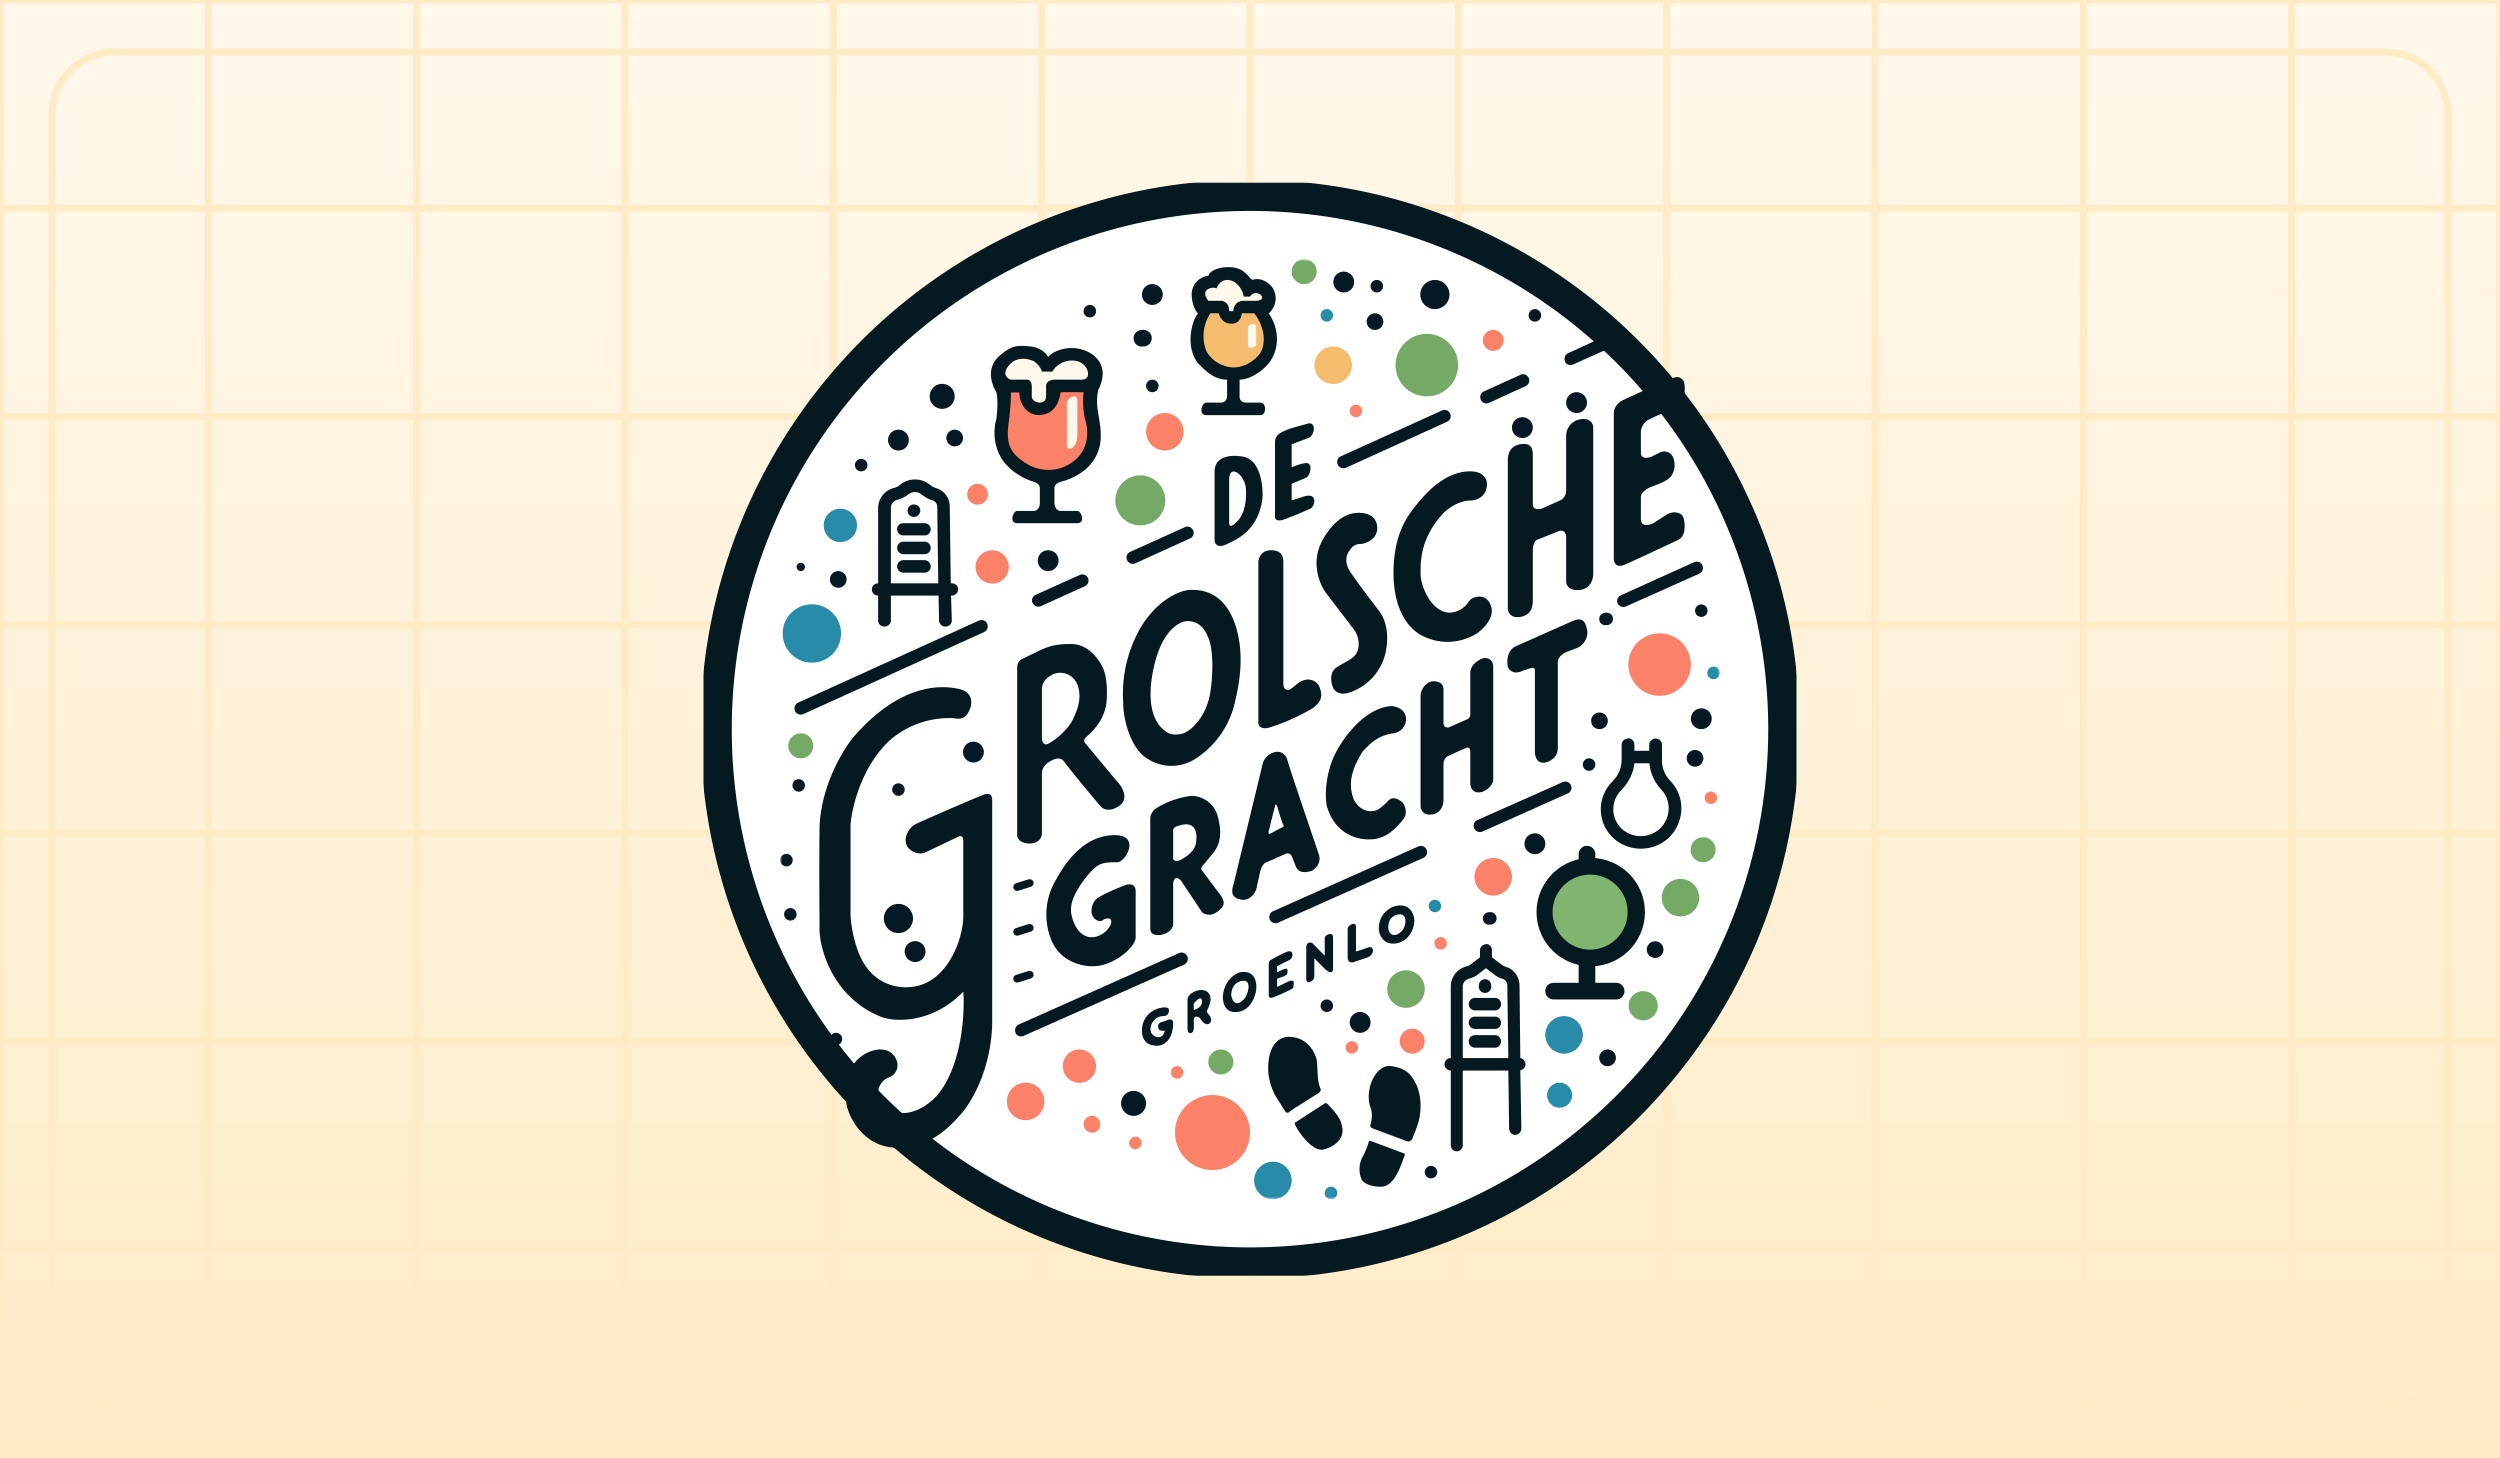 <svg xmlns="http://www.w3.org/2000/svg" width="960" height="560" fill="none"><rect width="100%" height="100%" fill="#333333" stroke="none"/><g clip-path="url(#a)"><path fill="#fff" d="M0 0h960v560H0z"/><path fill="url(#b)" d="M0 0h960v560H0V0Z"/><path stroke="#FFEBC6" stroke-miterlimit="10" stroke-width="2.7" d="M80 0H0v80M80 0v80m0-80h80M80 80H0m80 0h80m-80 0v80M0 80v80M160 0v80m0-80h80m-80 80h80m-80 0v80M240 0v80m0-80h80m-80 80h80m-80 0v80M320 0v80m0-80h80m-80 80h80m-80 0v80M400 0v80m0-80h80m-80 80h80m-80 0v80M480 0v80m0-80h80m-80 80h80m-80 0v80M560 0v80m0-80h80m-80 80h80m-80 0v80M640 0v80m0-80h80m-80 80h80m-80 0v80M720 0v80m0-80h80m-80 80h80m-80 0v80M800 0v80m0-80h80m-80 80h80m-80 0v80M880 0v80m0-80h80v80m-80 0h80m-80 0v80m80-80v80m-880 0H0m80 0h80m-80 0v80M0 160v80m160-80h80m-80 0v80m80-80h80m-80 0v80m80-80h80m-80 0v80m80-80h80m-80 0v80m80-80h80m-80 0v80m80-80h80m-80 0v80m80-80h80m-80 0v80m80-80h80m-80 0v80m80-80h80m-80 0v80m80-80h80m-80 0v80m80-80v80m-880 0H0m80 0h80m-80 0v80M0 240v80m160-80h80m-80 0v80m80-80h80m-80 0v80m80-80h80m-80 0v80m80-80h80m-80 0v80m80-80h80m-80 0v80m80-80h80m-80 0v80m80-80h80m-80 0v80m80-80h80m-80 0v80m80-80h80m-80 0v80m80-80h80m-80 0v80m80-80v80m-880 0H0m80 0h80m-80 0v80M0 320v80m160-80h80m-80 0v80m80-80h80m-80 0v80m80-80h80m-80 0v80m80-80h80m-80 0v80m80-80h80m-80 0v80m80-80h80m-80 0v80m80-80h80m-80 0v80m80-80h80m-80 0v80m80-80h80m-80 0v80m80-80h80m-80 0v80m80-80v80m-880 0H0m80 0h80m-80 0v80M0 400v80m160-80h80m-80 0v80m80-80h80m-80 0v80m80-80h80m-80 0v80m80-80h80m-80 0v80m80-80h80m-80 0v80m80-80h80m-80 0v80m80-80h80m-80 0v80m80-80h80m-80 0v80m80-80h80m-80 0v80m80-80h80m-80 0v80m80-80v80m-880 0H0m80 0h80m-80 0v80M0 480v80h80m80-80h80m-80 0v80m80-80h80m-80 0v80m80-80h80m-80 0v80m80-80h80m-80 0v80m80-80h80m-80 0v80m80-80h80m-80 0v80m80-80h80m-80 0v80m80-80h80m-80 0v80m80-80h80m-80 0v80m80-80h80m-80 0v80m80-80v80h-80m-800 0h80m0 0h80m0 0h80m0 0h80m0 0h80m0 0h80m0 0h80m0 0h80m0 0h80m0 0h80"/><path stroke="#FFEBC6" stroke-miterlimit="10" stroke-width="2.7" d="M916 540H44a24 24 0 0 1-24-24V44a24 24 0 0 1 24-24h872a24 24 0 0 1 24 24v472a24 24 0 0 1-24 24Z"/><g clip-path="url(#c)"><mask id="d" width="420" height="420" x="270" y="70" maskUnits="userSpaceOnUse" style="mask-type:luminance"><path fill="#fff" d="M270 70h420v420H270V70Z"/></mask><g mask="url(#d)"><path fill="#fff" stroke="#041A20" stroke-width="12" d="M480 485a205 205 0 1 0 0-410 205 205 0 0 0 0 410Z"/><mask id="e" width="362" height="362" x="299" y="99" maskUnits="userSpaceOnUse" style="mask-type:luminance"><path fill="#fff" d="M299.5 99.5h361v361h-361v-361Z"/></mask><g mask="url(#e)"><path fill="#FB8268" d="M637.3 267.2a12 12 0 1 0 0-24 12 12 0 0 0 0 24ZM656.5 308.7a2.4 2.4 0 1 0 0-4.7 2.4 2.4 0 0 0 0 4.7ZM573.4 343.9a7.2 7.2 0 1 0 0-14.4 7.2 7.2 0 0 0 0 14.4ZM552.7 364.6a2.4 2.4 0 1 0 0-4.7 2.4 2.4 0 0 0 0 4.7ZM542.3 404.6a4.8 4.8 0 1 0 0-9.6 4.8 4.8 0 0 0 0 9.6ZM519.1 404.6a2.4 2.4 0 1 0 0-4.8 2.4 2.4 0 0 0 0 4.8ZM452 414.2a2.4 2.4 0 1 0 0-4.8 2.4 2.4 0 0 0 0 4.8ZM436 441.3a2.4 2.4 0 1 0 0-4.8 2.4 2.4 0 0 0 0 4.8ZM419.3 435a3.2 3.2 0 1 0 0-6.5 3.2 3.2 0 0 0 0 6.4ZM414.5 415.8a6.4 6.4 0 1 0 0-12.8 6.4 6.4 0 0 0 0 12.8ZM393 430.1a7.2 7.2 0 1 0 0-14.3 7.2 7.2 0 0 0 0 14.3ZM465.6 449.3a14.4 14.4 0 1 0 0-28.8 14.4 14.4 0 0 0 0 28.8ZM381 224.1a6.4 6.4 0 1 0 0-12.8 6.4 6.4 0 0 0 0 12.8ZM447.3 173a7.2 7.2 0 1 0 0-14.4 7.2 7.2 0 0 0 0 14.4ZM375.4 193.8a4 4 0 1 0 0-8 4 4 0 0 0 0 8ZM573.4 134.7a4 4 0 1 0 0-8 4 4 0 0 0 0 8ZM520.7 160.2a2.4 2.4 0 1 0 0-4.8 2.4 2.4 0 0 0 0 4.8Z"/><path fill="#288BA8" d="M600.6 404.6a7.2 7.2 0 1 0 0-14.4 7.2 7.2 0 0 0 0 14.4ZM598.2 425.3a4.8 4.8 0 1 0 0-9.5 4.8 4.8 0 0 0 0 9.5ZM488.8 460.5a7.2 7.2 0 1 0 0-14.4 7.2 7.2 0 0 0 0 14.4ZM511.1 460.5a2.4 2.4 0 1 0 0-4.8 2.4 2.4 0 0 0 0 4.8ZM551 350.3a2.4 2.4 0 1 0 0-4.8 2.4 2.4 0 0 0 0 4.8ZM658 260.8a2.4 2.4 0 1 0 0-4.8 2.4 2.4 0 0 0 0 4.8ZM509.5 123.5a2.4 2.4 0 1 0 0-4.8 2.4 2.4 0 0 0 0 4.8ZM321.9 208.1a6.4 6.4 0 1 0 0-12.7 6.4 6.4 0 0 0 0 12.7ZM310.7 254.4a11.2 11.2 0 1 0 0-22.3 11.2 11.2 0 0 0 0 22.3Z"/><path fill="#74AA66" d="M307.5 291.2a4.8 4.8 0 1 0 0-9.6 4.8 4.8 0 0 0 0 9.6ZM436.9 201.7a9.6 9.6 0 1 0 0-19.1 9.6 9.6 0 0 0 0 19.1ZM547.9 152.2a12 12 0 1 0 0-24 12 12 0 0 0 0 24ZM500.8 109.1a4.8 4.8 0 1 0 0-9.6 4.8 4.8 0 0 0 0 9.6ZM654 331.1a4.8 4.8 0 1 0 0-9.6 4.8 4.8 0 0 0 0 9.6ZM645.3 351.9a7.2 7.2 0 1 0 0-14.4 7.2 7.2 0 0 0 0 14.4ZM631 391.8a5.6 5.6 0 1 0 0-11.2 5.6 5.6 0 0 0 0 11.2ZM539.9 387a7.2 7.2 0 1 0 0-14.4 7.2 7.2 0 0 0 0 14.4ZM468.8 412.6a4.8 4.8 0 1 0 0-9.6 4.8 4.8 0 0 0 0 9.6Z"/><path fill="#F6BC6E" d="M511.1 147.4a7.2 7.2 0 1 0 0-14.3 7.2 7.2 0 0 0 0 14.3Z"/><path fill="#041923" d="M549.5 452.5a2.4 2.4 0 1 0 0-4.8 2.4 2.4 0 0 0 0 4.8ZM617.3 409.4a3.2 3.2 0 1 0 0-6.4 3.2 3.2 0 0 0 0 6.4ZM635 367.8a3.2 3.2 0 1 0 0-6.3 3.2 3.2 0 0 0 0 6.3ZM522.3 396.6a4 4 0 1 0 0-8 4 4 0 0 0 0 8ZM509.5 388.6a2.4 2.4 0 1 0 0-4.8 2.4 2.4 0 0 0 0 4.8ZM435.3 428.5a4.8 4.8 0 1 0 0-9.6 4.8 4.8 0 0 0 0 9.6ZM571.8 355a2.4 2.4 0 1 0 0-4.7 2.4 2.4 0 0 0 0 4.8ZM589.4 328a4 4 0 1 0 0-8 4 4 0 0 0 0 8ZM650.9 294.4a3.2 3.2 0 1 0 0-6.4 3.2 3.2 0 0 0 0 6.4ZM610.2 296a2.4 2.4 0 1 0 0-4.8 2.4 2.4 0 0 0 0 4.8ZM614.2 280a3.2 3.2 0 1 0 0-6.4 3.2 3.2 0 0 0 0 6.4ZM653.3 280a4 4 0 1 0 0-8 4 4 0 0 0 0 8ZM653.3 236.9a2.4 2.4 0 1 0 0-4.8 2.4 2.4 0 0 0 0 4.8ZM616.5 240a2.4 2.4 0 1 0 0-4.7 2.4 2.4 0 0 0 0 4.8ZM321 401.4a2.4 2.4 0 1 0 0-4.8 2.4 2.4 0 0 0 0 4.8ZM345 358.3a5.6 5.6 0 1 0 0-11.2 5.6 5.6 0 0 0 0 11.2ZM351.4 369.4a4 4 0 1 0 0-8 4 4 0 0 0 0 8ZM345 305.6a2.4 2.4 0 1 0 0-4.8 2.4 2.4 0 0 0 0 4.8ZM373.8 292.8a4 4 0 1 0 0-8 4 4 0 0 0 0 8ZM306.7 304a2.4 2.4 0 1 0 0-4.8 2.4 2.4 0 0 0 0 4.8ZM302 332.7a2.4 2.4 0 1 0 0-4.8 2.4 2.4 0 0 0 0 4.8ZM303.5 353.5a2.4 2.4 0 1 0 0-4.8 2.4 2.4 0 0 0 0 4.8ZM321.9 225.7a3.2 3.2 0 1 0 0-6.4 3.2 3.2 0 0 0 0 6.4ZM307.5 219.3a1.6 1.6 0 1 0 0-3.2 1.6 1.6 0 0 0 0 3.2ZM330.7 181a2.4 2.4 0 1 0 0-4.8 2.4 2.4 0 0 0 0 4.8ZM401 168.2a2.4 2.4 0 1 0 0-4.8 2.4 2.4 0 0 0 0 4.8ZM471.2 131.5a2.4 2.4 0 1 0 0-4.8 2.4 2.4 0 0 0 0 4.8ZM402.5 219.3a4 4 0 1 0 0-8 4 4 0 0 0 0 8ZM345 173a4 4 0 1 0 0-8 4 4 0 0 0 0 8ZM366.6 171.4a3.2 3.2 0 1 0 0-6.4 3.2 3.2 0 0 0 0 6.4ZM361.8 157a4.8 4.8 0 1 0 0-9.6 4.8 4.8 0 0 0 0 9.6ZM442.5 150.6a2.4 2.4 0 1 0 0-4.8 2.4 2.4 0 0 0 0 4.8ZM438.5 133a3.2 3.2 0 1 0 0-6.3 3.2 3.2 0 0 0 0 6.4ZM418.5 121.9a2.4 2.4 0 1 0 0-4.8 2.4 2.4 0 0 0 0 4.8ZM442.5 117.1a4 4 0 1 0 0-8 4 4 0 0 0 0 8ZM516 112.3a4 4 0 1 0 0-8 4 4 0 0 0 0 8ZM528.7 112.3a2.4 2.4 0 1 0 0-4.8 2.4 2.4 0 0 0 0 4.8ZM528 126.7a3.2 3.2 0 1 0 0-6.4 3.2 3.2 0 0 0 0 6.4ZM551 118.7a5.6 5.6 0 1 0 0-11.2 5.6 5.6 0 0 0 0 11.2ZM589.4 123.5a2.4 2.4 0 1 0 0-4.8 2.4 2.4 0 0 0 0 4.8ZM605.4 158.6a4 4 0 1 0 0-8 4 4 0 0 0 0 8ZM584.6 168.2a4 4 0 1 0 0-8 4 4 0 0 0 0 8Z"/><path fill="#041A20" fill-rule="evenodd" d="M390 396.6a2.4 2.4 0 0 1 .4-2.6c.2-.3.5-.5.8-.6l61.5-27.4a2.4 2.4 0 0 1 2 4.4L393 397.8a2.4 2.4 0 0 1-3.1-1.2Zm97.6-43.5a2.4 2.4 0 0 1 1.3-3.2l55.8-24.9a2.4 2.4 0 0 1 3.3 2.1 2.4 2.4 0 0 1-1.4 2.3l-55.8 24.9a2.4 2.4 0 0 1-3.2-1.2Zm78.5-35a2.4 2.4 0 0 1 1.2-3.2l33.1-14.7a2.4 2.4 0 0 1 2 4.3l-33.1 14.8a2.4 2.4 0 0 1-3.2-1.2ZM305.3 273a2.4 2.4 0 0 1 1.2-3.2l69.4-31.5a2.4 2.4 0 0 1 3.4 2.1 2.4 2.4 0 0 1-1.4 2.3l-69.4 31.5a2.4 2.4 0 0 1-3.2-1.2Zm91.2-41.4a2.4 2.4 0 0 1 1.2-3.2l16.9-7.6a2.4 2.4 0 0 1 3.4 2 2.4 2.4 0 0 1-1.4 2.3l-17 7.7a2.4 2.4 0 0 1-3-1.2Zm36.3-16.5a2.4 2.4 0 0 1 1.2-3.2l21.3-9.6a2.4 2.4 0 0 1 2 4.3l-21.3 9.7a2.4 2.4 0 0 1-3.2-1.2Zm80.9-36.7a2.4 2.4 0 0 1 1.2-3.2l39.1-17.7a2.4 2.4 0 0 1 2 4.3l-39.1 17.8a2.4 2.4 0 0 1-3.2-1.2Zm54.9-25a2.4 2.4 0 0 1 1.2-3.1l13.7-6.2a2.4 2.4 0 1 1 2 4.3l-13.7 6.3a2.4 2.4 0 0 1-3.2-1.2Zm32.4-14.6a2.4 2.4 0 0 1 1.2-3.2l17.4-8a2.4 2.4 0 0 1 2 4.5L604 140a2.4 2.4 0 0 1-3.1-1.2Zm20.2 93a2.4 2.4 0 0 1 1.2-3.2l28.1-12.7a2.4 2.4 0 0 1 3.3 3 2.4 2.4 0 0 1-1.3 1.4l-28.2 12.6a2.4 2.4 0 0 1-3.1-1.2Z" clip-rule="evenodd"/><path stroke="#041A20" stroke-linecap="round" stroke-width="3" d="m390.6 340.6 4.8-1.5m-4.8 18.7 4.8-1.5m-4.8 19.5 4.8-1.5"/><path fill="#80B46F" d="M625.3 350.3a16 16 0 1 1-32 0 16 16 0 0 1 32 0Z"/><path fill="#041A20" d="M593.4 380.6a3.2 3.2 0 0 1 2-3l1.2-.2h24a3.2 3.2 0 0 1 0 6.4h-24a3.2 3.2 0 0 1-3.2-3.2ZM606.2 377.4h6.4v-8h-6.4v8Zm0-47.9a3.2 3.2 0 0 0 6.4 0V328a3.2 3.2 0 0 0-6.4 0v1.6Z"/><path fill="#041A20" fill-rule="evenodd" d="M609.4 364.6a14.4 14.4 0 1 0 0-28.7 14.4 14.4 0 0 0 0 28.7Zm0 6.4a20.8 20.8 0 1 0 0-41.5 20.8 20.8 0 0 0 0 41.5Zm15.8-87.5c1.3 0 2.4 1.1 2.4 2.4v2.4h5.7V286c0-1.3 1.1-2.4 2.5-2.4 1.3 0 2.4 1.1 2.4 2.4v6c0 2.8 1 5.5 3 7.6l.6.7c5.4 6 5 15.1-.5 20.9-6 6.2-16.3 6.3-22.4 0a15 15 0 0 1 0-20.8l.7-.8c2-2.1 3.1-5 3.1-7.9V286c0-1.3 1.1-2.4 2.5-2.4Zm8.2 9.6h-5.8c-.4 3.7-2 7-4.5 9.7l-.7.8a10.3 10.3 0 0 0 0 14.3 10.8 10.8 0 0 0 15.4-.1c3.8-4 4-10.3.3-14.4l-.6-.7c-2.4-2.7-3.8-6-4.1-9.6Z" clip-rule="evenodd"/><path fill="#041A20" d="M505.6 407c-.6-2.7-3.2-8.2-9.6-8.8-6.4-.7-8.5 5.6-8.8 8.8-.3 2.4-.8 7.2 2.4 13.5l4 6.4c.2.3 1 .7 1.6 0 .6-.6 7.7-5 11.2-7.2.3-.2 1-1 .7-1.6-1.5-3.4-1-8.2-1.5-11.1Zm3.1 16.7-11.1 7.2c-.3 0-.7.3 0 1.6.8 1.6 6.4 10.4 11.1 8.8 3-.8 8.4-3.8 6.4-9.6 0-.8-1-3.5-5.6-8 0 0-.3-.2-.8 0Zm18.4 9.6 12.8 4.8c.5.3 1.7.5 2.4-.8a73 73 0 0 0 2.4-6.4c.8-3.2 1.6-8.8-.8-14.4-1.6-3.1-3.2-6.2-9.6-7.1-4.5-.7-7.2 4.5-8 7.1-.5 1.6-1.3 5.6 0 8.8.5 1.1.8 4 0 6.4-.2.4-.3 1.2.8 1.6Zm-.8 4.8 12.8 4.8c.3 0 .6.3 0 1.6-.8 1.6-3.2 11.2-8.8 11.2-4.5 0-6.6-1.6-7.2-2.4-.8-1.3-1.9-5 0-8.8.6-1 1.8-3.7 2.4-5.6 0-.4.2-1 .8-.8Z"/><path fill="#041A20" fill-rule="evenodd" d="M570.6 362.5c1.3 0 2.3 1 2.3 2.4v2.7l4.1 3.1 1 .5c3.2.8 5.4 3.7 5.5 7.1l.3 28c1.1.2 2 1.2 2 2.4 0 1.1-.9 2.1-2 2.3l.4 22.3c0 1.4-1 2.4-2.3 2.5-1.3 0-2.3-1-2.4-2.4l-.3-22.3h-17.5v28.6c0 1.4-1 2.4-2.3 2.4-1.3 0-2.3-1-2.3-2.4v-28.6c-1.3 0-2.4-1.1-2.4-2.4 0-1.3 1-2.4 2.4-2.4v-27.4a8 8 0 0 1 6-7.8 3 3 0 0 0 1.3-.5l3.9-3V365c0-1.3 1-2.4 2.3-2.4Zm0 9.3-3.5 2.7c-.9.6-1.9 1-3 1.3a3.2 3.2 0 0 0-2.4 3.1v27.4h17.5l-.4-28c0-1.1-.8-2.2-2-2.5-.9-.2-1.8-.7-2.5-1.2l-3.7-2.8Zm-6.6 13.8c0-1.3 1-2.4 2.4-2.4h7.7c1.3 0 2.3 1 2.3 2.4 0 1.3-1 2.4-2.3 2.4h-7.7c-1.3 0-2.4-1.1-2.4-2.4Zm0 7.1c0-1.3 1-2.3 2.4-2.3h7.7c1.3 0 2.3 1 2.3 2.4 0 1.3-1 2.3-2.3 2.3h-7.7c-1.3 0-2.4-1-2.4-2.4Zm0 7.2c0-1.3 1-2.4 2.4-2.4h7.7c1.3 0 2.3 1.1 2.3 2.4 0 1.3-1 2.4-2.3 2.4h-7.7c-1.3 0-2.4-1-2.4-2.4Z" clip-rule="evenodd"/><path fill="#041A20" d="M572.6 378.4a2.4 2.4 0 1 1-4.7 0c0-1.3 1-2.4 2.3-2.4 1.3 0 2.4 1 2.4 2.4Z"/><path fill="#041A20" fill-rule="evenodd" d="M353.7 189.7a4.1 4.1 0 0 0-4.7 0l-1.3.9c-1 .6-2 1-3 1.3a3.2 3.2 0 0 0-2.6 3.1V224h18.2l-.4-29.4c0-1.2-.9-2.3-2.1-2.6-1-.2-1.8-.7-2.6-1.2l-1.5-1Zm11.4 34.2-.4-29.5c0-3.4-2.4-6.3-5.7-7.1l-1-.5-1.4-1a9 9 0 0 0-10.5 0l-1.3 1-1.2.5a8 8 0 0 0-6.4 7.7V224c-1.3 0-2.4 1-2.4 2.3 0 1.4 1 2.4 2.4 2.4v9.5c0 1.4 1 2.4 2.4 2.4s2.5-1 2.5-2.4v-9.5h18.3l.2 9.6c0 1.3 1.2 2.4 2.5 2.3 1.4 0 2.4-1.1 2.4-2.4l-.3-9.5h.3c1.3 0 2.4-1 2.4-2.4 0-1.3-1-2.3-2.4-2.3h-.4Zm-20.6-20.7c0-1.3 1-2.3 2.4-2.3h8c1.4 0 2.5 1 2.5 2.3 0 1.3-1 2.4-2.4 2.4h-8.1c-1.3 0-2.4-1-2.4-2.4Zm0 7.2c0-1.3 1-2.4 2.4-2.4h8c1.4 0 2.5 1 2.5 2.4 0 1.3-1 2.4-2.4 2.4h-8.1c-1.3 0-2.4-1.1-2.4-2.4Zm0 7.1c0-1.3 1-2.4 2.4-2.4h8c1.4 0 2.5 1.1 2.5 2.4 0 1.3-1 2.4-2.4 2.4h-8.1c-1.3 0-2.4-1-2.4-2.4Z" clip-rule="evenodd"/><path fill="#041A20" d="M353.4 196c0 1.4-1.1 2.5-2.5 2.5-1.3 0-2.4-1-2.4-2.4 0-1.3 1.1-2.4 2.4-2.4 1.4 0 2.5 1 2.5 2.4Zm92.3 191c-2.7.5-7.2 3-7.2 8.8 0 5.7 4.8 6.1 7.2 5.6 1.8-.6 4.8-2.4 4.8-8.8 0-.8-.8-1.6-2.4-.8l-2.4.8c-1.6.8-.8 2.4-.8 2.4s0 .8 1.6.8h.8c-.3 1-1 3-3.2 2.4-1.1-.3-3.5-1.8-1.6-5.6.5-.8 2-2.4 4-2.4 1.6 0 2.4-.8 2.4-2.4 0-.8-1.1-1.2-3.2-.8Z"/><path fill="#041A20" fill-rule="evenodd" d="M456 395v-11.2c0-.3.4-1.7 1.6-2.4 2.4-1.6 4.4-1.4 5.6-.8 1.1.5 2.7 2.6.8 6.4-.2.8-1.2 1.2 0 2.4.6.5 1.6 2.4.8 3.2-.5.8-2 1.6-4-1.6-.8-.8-2.4-1.1-2.4.8 0 1.6.4 4.2-.8 4.8-.5.3-1.6.3-1.6-1.6Zm2.4-7.2v-2.4c2.6-3.2 3.2-1.9 3.2-.8 0 2-2.1 3-3.2 3.2Zm11.2-5.6c-.2 2.4.5 7 5.6 6.4 5.1-.6 7-6.1 7.2-8.8.3-2.6-.6-7.6-6.4-6.4-1.9.6-5.7 3-6.4 8.8Zm3.2 0c0-4.5 3.2-5.6 4.8-5.6 3.2 0 1.6 5.6 0 7.2-3.2 3.2-4.5.3-4.8-1.6Z" clip-rule="evenodd"/><path fill="#041A20" d="M487.2 370.2v11.2c0 .5-.3 2.3 1.6 1.6 2.4-.8 5.8-2.5 7.2-3.2.5-.2.8-.8.8-2.4 0-1.4-1.6-.8-3.2 0l-3.2 1.6v-3.2l2.4-.8c1.6-.8 1.6-.8 1.6-2.4 0-1.1-1.1-.6-2.4 0l-1.6.8V371l4.8-2.4c1.6-.8 1.6-4-.8-3.2-.3.1-2 .7-6.4 3.2-.6.4-.8 1-.8 1.6Zm14.4 5.6v-12c0-2.3 1.9-2 2.4-1.6l4.7 4.8V360c0-.8 3.2-2.6 3.2 0v12c0 1-.6 2.5-3.2 0l-4-4v7.1c0 1.6-3.1 3.4-3.1.8Zm19.1-20v9.6l4.8-1.6c2.4-.8 2.4 3.2-.8 4l-4.8 1.6c-.5.3-2.4.4-2.4-1.6v-11.1c0-1.4 3.2-3.2 3.2-.8Z"/><path fill="#041A20" fill-rule="evenodd" d="M529.5 355.9c-.3 2.4 1.3 7 6.4 6.4 5.1-.7 7.2-5.6 7.2-8.8 0-2.1-1.5-6.9-7.2-5.6a8.7 8.7 0 0 0-6.4 8Zm3.6.2c0-3.9 2.8-5 4.4-5 3.2 0 2.4 4.8.8 6.4-3.2 3.2-5.2.8-5.2-1.4Z" clip-rule="evenodd"/><path fill="#041A20" d="M428.1 320.7c2.8 0 5.6.8 5.6 4 0 2.4-2.4 6.4-4.8 6.4-6.4 0-7.2.8-10.4 4-2.6 3.2-7.8 9.4-7.2 15.2.3 2.6 2.3 9.6 8 9.6 1.6 0 5.3-1 7.2-4.8.3-.8.5-2.4-.8-2.4s-1.6.2-2.4.8c-.8.5-3 .2-4-2.4-.5-1.4 0-5 2.4-6.4 3.2-2 8.3-4 10.4-4.8 1.3-.5 4-.8 4 2.4v17.6c0 4-8.8 11.1-16 11.1-4.2.3-13.6-1.6-16.8-11.1a26 26 0 0 1 2.4-22.4c4.8-8.8 12-16.8 22.4-16.8Z"/><path fill="#041A20" fill-rule="evenodd" d="M441.7 356.7v-42.4c0-.8.4-2.7 2.4-4a33 33 0 0 1 13.5-4.7c3 0 9.1 1.9 10.4 9.5.6 2.7 1.6 8-2.4 12.8l-4 4.8c-.2.5-.6 1 0 1.6l7.2 9.6c.6.8 1.6 2.8.8 4-.5.8-2 2.5-4 3.2-.8.2-2.7.4-4-.8l-8-12c-1-1.3-3.1-2.2-3.1 1.6V355c0 1-1 3.3-4.8 4-1.4.2-4 .1-4-2.4Zm8.8-27.2V320c0-.6-.3-1.8.8-2.4 1-.5 1.3-.5 2.3-.8 6.1-1.5 6.2 4 5.6 7.2-.6 3.2-4.5 5.6-6.3 6.4-1.3.6-2.4 0-2.4-.8Zm23.1 10.4 11.2-46.3c.3-1.6 1.6-4 4.8-4.8 2-.5 4.1.6 4.8 3.2.6 2.5 8.2 24.7 12 36 .5 1.5.8 3.9-2.4 6.3-1.4.5-5.2 1.6-6.4-1.6l-1.6-4c-.3-.5-1.1-1.4-2.4-.8l-7.2 3.2c-.8.3-1.6.8-2.4 3.2l-1.6 7.2c-.8 2.4-3.2 4.4-5.6 4-1.4-.3-4.8-.8-3.2-5.6Zm13.6-20.8 2.4-9.6c.2-1 .6-.4.8 0 .5 1.6 1.7 6 2.4 7.2.4.8 0 .8-1.6 1.6L488 320c-1.3.7-.8-.8-.8-.8Z" clip-rule="evenodd"/><path fill="#041A20" d="M533.5 271.2c2.1-.3 6.4 1 6.4 4.8s-2.9 5.3-4.8 5.6c-3.5.5-7.2 1.6-12 7.2-2.1 3.7-6.4 10.4-3.2 18.3 1 2 4 5.6 8.8 4 .5-.2 2-1.2 4-3.2.8-1 2.4-2.5 5.6 0 1 .8 2.4 4 .8 6.4-2.1 2.7-6.4 8-12.8 8-4.5.3-13.6-1.6-16.8-12.8-.8-3.7-.6-12.3 3.2-20 2.7-5.5 10.6-17 20.8-18.3Zm12-4v42.3c0 1.4 1 3.9 4.8 3.2 1.3-.2 4-1.7 4-5.6v-13.5c0-.8.3-2.6 1.6-3.2a225 225 0 0 1 7.1-3.2c.6-.3 1.6-.3 1.6 1.6v12c0 1.6 1 4.4 4.8 3.2 1.4-.6 4-2.3 4-4.8V256c0-1.3-.8-3.8-4-3.2-1.6.6-4.8 2.4-4.8 5.6v16c0 .3 0 .8-.8 1.6l-7.1 3.2c-.8.3-2.4.3-2.4-1.6v-12.8c0-1.6-.8-3.2-4-3.2-2.4 0-4.8 3-4.8 5.6Zm43.9-9.6v31.2c0 1.6.8 4.6 4 4 1.6-.3 4.8-1.8 4.8-5.6v-32.8c0-.8 0-2.3 3.2-4l4-1.5c2.4-.8 4.8-4 4-7.2-.6-2.4-1.2-5.1-5.6-3.2l-21.6 9.6c-1.9.8-4 3.2-3.2 8 .5 1.3 2.4 3.1 5.6 1.5l2.4-.8c2.4-.8 2.4 0 2.4.8Zm-221 7c-7.3-1.7-22.6-2-40.1 17.8-4.5 5-13.4 20-13.6 36-.2 15.9 0 32 0 38.3 0 7.7 5.1 26 23 33.5 5.3 2.4 20.1 3.1 32.2-9.4.6 7.5-.3 26.3-8.6 38-2.5 3.6-9.5 10.2-18 8.3-2.6-1-6-2.6-6-7.8-.2-1.6 1.2-4.6 4.3-5.7 2.4-.8 4.5-4.5 1.7-8.2-1.3-1.7-3-2.4-5.6-2.4-5 .3-14.4 4.7-12.8 20 .6 5.6 6.1 16 16.7 17.5 8.2.8 17.1-.9 26.8-12 3.6-3.8 12-16.2 12.6-35.2v-85.7c0-1 0-3.4-2.8-2.6-1.9.6-18.6 7.8-26.7 11.5-2.6 1.5-4.7 5.2-3.3 8.2.8 1.7 4 4 7.2 2.6l13-6.2c1.5 0 1.5.4 1.5 3v27.7c0 7.8-5 22.7-16.2 26.4-5.8 2-19 2-24.5-13.7-.9-2.5-2.7-9-2.6-14.5v-33.5c.7-7.1 4.2-21.6 14.5-31.7a34.6 34.6 0 0 1 25.2-9c3.6.7 5.2-.7 6.5-4.5.2-1.2 1-5.4-4.4-6.7Z"/><path fill="#041A20" fill-rule="evenodd" d="M390.6 256.8v64c0 1 1 3.1 4.8 3.1s4.7-2.6 4.7-4v-23.1c0-.8.5-2.7 2.4-4 2.4-1.6 4.8-2.4 6.4 0 1.3 1.9 9.6 12 13.6 16.7.8 1.1 3.4 2.6 7.2 0 3.8-2.5 1.6-7.1-.8-9.5l-12-14.4c-.8-.8-.6-1.8 0-2.4.8-.8 7.2-5.6 8-13.6.3-3.4.4-9.6-1.6-13.6-1.6-3.2-5.6-8.7-12-8.7-5.6 0-8.4.6-13.5 3.2l-4.8 2.3c-1.6.8-2.4 1.5-2.4 4Zm9.5 26.4v-18.4c0-1.9.8-3.2 1.6-4 2.4-2.4 4.8-2.6 6.4-2.4 4.8.8 6.4 5 6.4 8.8 0 3.9-1.6 7-2.4 8.8-1.7 4-7.2 8.5-9.6 9.6-1.2.6-2.4 0-2.4-2.4Zm57.5-56.7c-5.5 0-14.3 5.1-20 15.2a51 51 0 0 0-6.3 28c0 7.1 3 16.8 8 20.7a16.9 16.9 0 0 0 20 .8 35 35 0 0 0 15.1-22.4c2.9-12 2.4-21.5 0-28.7-4.2-12.8-12.8-13.6-16.8-13.6Zm-14.3 28.7c3.2-13.4 9.8-16.7 12.7-16.7 5.1 0 7 4 8 6.4 2 4.4 1.8 14.3.8 20.7-1.6 10.4-8 15.2-10.4 16-1.9.6-4.3.6-5.5 0-4.8-2.4-9.6-9.6-5.6-26.4Z" clip-rule="evenodd"/><path fill="#041A20" d="M483.2 216.1v61.5c0 1 1 2.9 4.8 1.6a80 80 0 0 0 16-7.2c2.5-1.9 4.7-4 2.4-8.8-1.6-2.4-4.8-3.2-8-.8-1.1.8-2 1.8-3.2 2.4-.8.3-2.4.2-2.4-2.4v-46.3c0-1.6 0-4.8-4.8-4.8-3.8 0-4.8 3.2-4.8 4.8Zm40-19.1c-6.3-.7-11.3 3.3-15.3 10.3-5 9-.8 17.9 1.6 20.8l10.4 13.6c1.6 2.1 3.2 7.2 0 10.4-1.6 1.5-3.2 2-6.4 4-3.2 1.9-2.4 6-1.6 8 .6 1.3 2.8 3.4 7.2 1.5a21 21 0 0 0 12.8-14.3c.8-3.2 2-11-2.4-16.8-4.5-5.8-9.3-12.3-11.2-15.2-.8-1.3-2.5-4.8 0-8 .6-.8 1.6-2.4 4-2.4 1.9 0 5.8-1.6 6.4-4.8.5-1.8.2-6.5-5.6-7.1Zm47.8-11.2c0-1.6-1.2-4.8-6.4-4.8-3.4 0-10.8.8-20 12-3.4 4.2-9.5 11.1-9.5 27.1 0 8 2 18 9.6 23.2a21.2 21.2 0 0 0 22.3 0c2.4-1.6 7-6 5.6-10.4-1.6-5.6-7.6-4-8.8-1.6-.8 1.6-5.5 5.6-10.3 3.2-4.8-2.4-8-9.6-8-14.4 0-4.8 0-13.6 8.8-23.1 1.6-1.6 5.9-4.8 10.3-4.8 2.2 0 6.4-1.3 6.4-6.4Zm8-8.8v56.7c0 1.3 1 3.8 4.8 3.2 3.8-.7 4.8-3.2 4.8-6.4v-19.2c0-1 .3-3.3 1.6-4l8-3.2c1-.5 3.2-.8 3.2 2.4v16.8c0 1.3 1.1 3.8 5.6 3.2 3.2-.5 4.8-3.2 4.8-6.4v-55.9c0-1.3-1-3.8-4.8-3.2a6.4 6.4 0 0 0-5.6 6.4v20c0 1.6.1 3.5-2.4 4.8l-7.2 3.2c-1 .2-3.2.3-3.2-1.6v-18.4c0-2.4 0-5.6-4.8-4.8-5 .8-4.8 5.6-4.8 6.4Zm40.7-18.4v56c0 1.3.8 3.6 4 2.3 3.2-1.3 15.2-7 20.8-9.6.8-.5 2.4-1.6 2.4-4.8 0-3.2-.5-5-2.4-5.5-2-.7-4 .2-4.8.8l-4.8 3.1c-1.6.8-4.8 1.6-4.8-1.6v-8c0-1 0-2.3 3.2-4 2.4-1.1 6-2 8-4 .8-.7 2.2-3.1 1.6-6.3-.8-4-4-4-5.6-3.2l-3.2 1.6c-1.3.5-4 1-4-1.6v-8c0-1 .7-3.5 3.2-4.8l10.4-4.8c1-.5 3.2-2.4 3.2-5.6 0-1.3.3-3.7-.8-4.8-1.4-1.4-2.4-1.2-5.6 0-3.2 1.3-13 5.9-17.6 8-1 .6-3.2 2.3-3.2 4.8Z"/><path fill="#041A20" fill-rule="evenodd" d="M466.4 181v26.3c0 1.4 1 3.5 4.8 1.6 4.5-2.1 12-5.6 13.6-17.5.3-4.8-.8-14.7-7.2-16-3.7-.8-11.2-.8-11.2 5.6Zm5.6 20v-16.8c0-6.4 6-1.9 6.4 3.2.6 7.6-1.9 11.4-3.2 12.7-2.5 2.6-3.2 2-3.2.8Z" clip-rule="evenodd"/><path fill="#041A20" d="M489.6 169.8v28.8c0 .7.8 2 4 .7 3.2-1.2 7.7-3.1 9.6-4 1.6-.6 3.2-6.3-2.4-4.7l-4.8 1.6v-6.4l5.6-2.4c1.6-.8 2.7-5.6 0-5.6-.6 0-2.4.3-5.6 1.6v-8.8l6.4-2.4c2.4-.8 3.2-6.2 0-5.6-8.8 2.4-12.8 3.4-12.8 7.2Z"/><path fill="#F6BC6E" d="M462.4 117.9v4c-3.4 6.1-6 19.2 11.2 22.3 7-1.3 19-7.6 12-22.3v-4H476c-.3 1.3-1.3 4-3.2 4-1.9 0-3-2.7-3.2-4h-7.2Z"/><path fill="#FFF8EB" d="M479.2 125.9v6.4c0 2.4 3.2.8 3.2 0v-6.4c0-2.4-3.2-1.6-3.2 0Zm-16.8-8c-1.8-2.7-3.8-8.3 3.2-9.6 1.6-2.6 6-6.7 10.4-1.6l3.2 3.2c2.7-.5 8-.5 8 4 .3 1.3 0 4-3.2 4h-8c-.5 1.6-2 4.8-3.2 4.8-1.3 0-2.6-3.2-3.2-4.8h-7.2Z"/><path fill="#041A20" fill-rule="evenodd" d="M460 120.3c-2.6 3.5-4.8 12.8 0 19.2 2.2 2 5.6 6.3 11.2 6.3v6.4c0 .8-.5 2.4-2.4 2.4h-5.6c-1.6 0-3.2 4.8 0 4.8H484c2.4 0 2.4-4.8 0-4.8h-5.6c-.8 0-2.4-.4-2.4-2.4v-6.4c2.4 0 7.2-1.6 11.2-6.3 3.2-4 5.1-11.5 0-19.2 1.6-1.3 4.1-5.1 1.6-9.6-1-1.6-4.2-4.5-8-3.2-2.4-2.4-4-5.6-11.2-4.8-2.1.3-5 1.3-5.6 3.2a7.2 7.2 0 0 0-6.4 7.2c0 1.6.5 5.3 2.4 7.2Zm8 0h-3.2a15.8 15.8 0 0 0-1.6 14.4c2.6 5 8 6.4 10.4 6.4 5.1 0 9-3.5 10.4-5.6 3.2-5.8-.3-12.8-2.4-15.2h-4.8c0 1.3-.8 4-4 4s-4.5-2.7-4.8-4Zm5.6-.8H472c0-3.2-2.1-4-3.2-4H464c-3.2-4 .8-5.6 3.2-4.8.7-2 2.4-3.2 4-3.2 4 0 6.1 4.3 6.4 6.4h2.4c1.3-2 3.2-1.3 4-.8 1.6 1.6 0 2.4-1.6 2.4h-4.8c-3.2 0-4 2.7-4 4Z" clip-rule="evenodd"/><path fill="#FB8268" d="M385.8 148.2v10.4c-1.6 3.7-3.5 12.3 1.6 16.8 5.3 5.8 18.8 14 30.3 0 1.3-2.4 3.4-9.3.8-17.6v-9.6h-14.4v4.8c-1.6 3-5.7 7-9.5 0v-4.8h-8.8Z"/><path fill="#FFF8EB" d="M409.7 154.6v16.8c0 1.6 4 1.6 4-4.8v-12.8c0-3.2-4-.8-4 .8Zm-16-6.4H385c-3.2-3.7-6.3-11.5 7.2-12.7 2.4 0 7.8 1 10.3 4.8 2-3 7.2-7.7 13.6-3.2 3.2 1.8 8 6.7 1.6 11.1h-13.6v4.8c-2 3.5-7 8.3-9.5 0l-.8-4.8Z"/><path fill="#041A20" fill-rule="evenodd" d="M397 196.2c.8 0 2.3-.7 2.3-3.2v-5.6c0-.6-.4-1.8-2.3-2.4-3-.8-9.6-3.9-12.8-9.6-3.2-5.8-2.4-12-1.6-14.4.2-1.6.8-7.2 0-10.4-2.4-4-3.7-10 1.6-14.3 4.2-3.5 6.2-3.9 12-3.2 1.6.2 5 1.4 6.3 4 1.6-2.2 8-5 14.4-2.4 4 1.6 9.3 6.2 4.8 15.1-.3 1.9-.8 4 0 8.8 1.1 6.7 2.9 14.6-4.8 21.6a23.6 23.6 0 0 1-9.6 4.8c-.8.2-2.4 1-2.4 2.4v5.6c0 1 .5 3.2 2.4 3.2h6.4c1.6 0 3.2 4.7 0 4.7h-23.1c-3.2 0-1.6-4.7 0-4.7h6.4Zm7.1-53.5h-4c-.6-2-2.3-3.5-3.1-4-4.5-2-7.8-.3-8.8.8-3.9 3.8-1.6 5.8 0 6.3h6.4c1.2 0 1.6 1.6 1.6 2.4v4c0 1.6 1.8 2.4 3.1 2.4 1.4 0 2.4-.8 2.4-2.4v-4c0-1.9 2.2-2.4 3.2-2.4h10.4c2.6 0 2.7-2 2.4-3.1-.6-2.6-3-3.8-4-4a8.7 8.7 0 0 0-9.6 4Zm-12.7 8h-3.2c0 5-.6 9.5-.8 11.1-1.3 9 .6 12.2 6.4 16a15.8 15.8 0 0 0 17.5 0c7-4.5 6.7-12.5 5.6-16-1.3-4.5-1-9.3-.8-11.2h-8.8c-1.2 7.7-5.6 8.8-8.8 8.8-5.7-.6-7.1-6.1-7.1-8.8Z" clip-rule="evenodd"/></g></g></g></g><defs><clipPath id="a"><path fill="#fff" d="M0 0h960v560H0z"/></clipPath><clipPath id="c"><path fill="#fff" d="M270 70h420v420H270z"/></clipPath><linearGradient id="b" x1="480" x2="480" y1="560" y2="0" gradientUnits="userSpaceOnUse"><stop stop-color="#FFEBC6"/><stop offset="1" stop-color="#FFF8EB"/></linearGradient></defs></svg>
